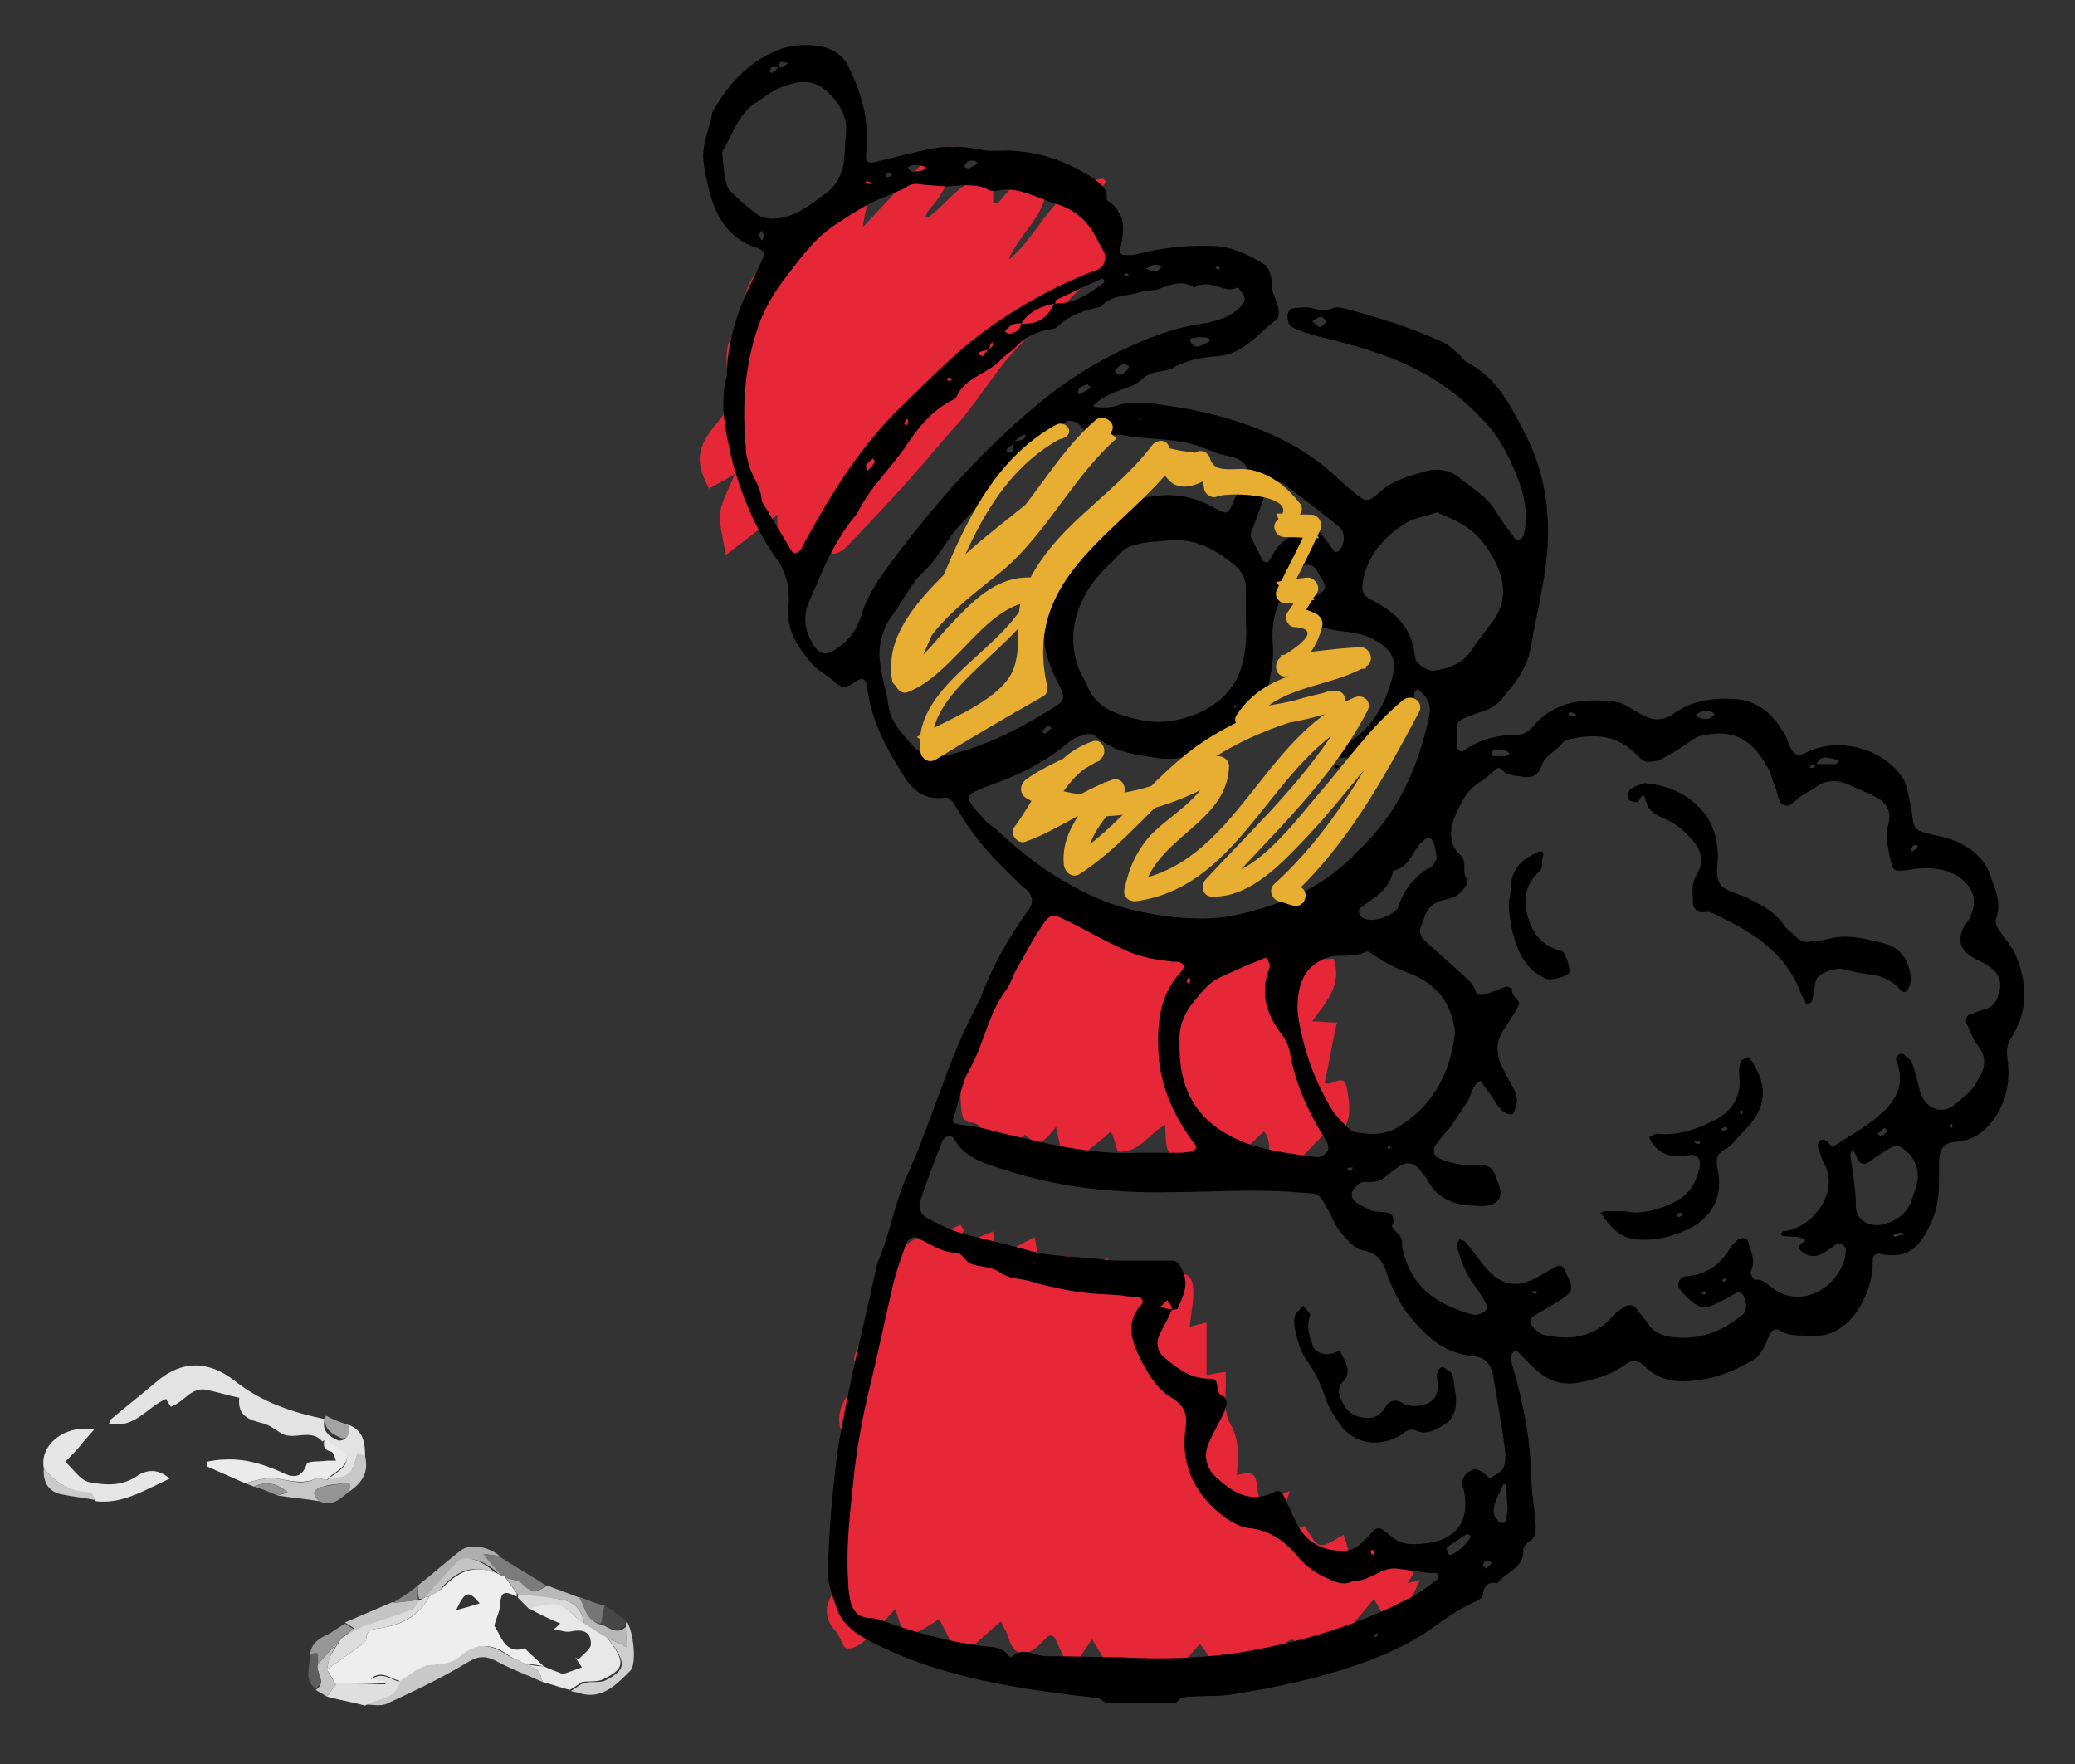 <?xml version="1.0" encoding="UTF-8"?>
<!-- Generator: Adobe Illustrator 28.0.0, SVG Export Plug-In . SVG Version: 6.00 Build 0)  -->
<svg xmlns="http://www.w3.org/2000/svg" xmlns:xlink="http://www.w3.org/1999/xlink" version="1.1" id="Layer_1" x="0px" y="0px" width="184.7px" height="157px" viewBox="0 0 184.7 157" style="enable-background:new 0 0 184.7 157;" xml:space="preserve">
<rect x="0" y="0" width="184.7" height="157" fill="#333333" stroke="none"/>
<style type="text/css">
	.st0{fill:#E62738;}
	.st1{fill:#E8AE31;}
	.st2{fill:#E3E3E3;}
	.st3{fill:#E8E8E8;}
	.st4{fill:#E6E6E6;}
	.st5{fill:#C8C8C8;}
	.st6{fill:#EBEBEB;}
	.st7{fill:#C7C7C7;}
	.st8{fill:#DFDFDF;}
	.st9{fill:#B8B8B8;}
	.st10{fill:#CECECE;}
	.st11{fill:#AEAEAE;}
	.st12{fill:#7C7C7C;}
	.st13{fill:#C4C4C4;}
	.st14{fill:#969696;}
	.st15{fill:#CBCBCB;}
	.st16{fill:#959595;}
	.st17{fill:#474747;}
	.st18{fill:#A4A4A4;}
	.st19{fill:#5E5E5E;}
	.st20{fill:#767676;}
	.st21{fill:#858585;}
	.st22{fill:#939393;}
	.st23{fill:#EEEEEE;}
	.st24{fill:#D9D9D9;}
	.st25{fill:#DCDCDC;}
</style>
<g>
	<path class="st0" d="M119.6,136.6c0.3,0.9,0.5,1.6,0.7,2.5c1-0.6,1.7-1.2,2.5-1.6c1-0.6,1.7-0.4,2.1,0.8c0.2,0.6,0.6,1.1,0.9,1.8   c0,0-0.2,0.3-0.5,0.8c0.4-0.1,0.7-0.2,1.1-0.3c-0.6,1.3-1.2,2.5-1.8,3.7c-0.1,0.1-0.9,0-1.2-0.3c-0.4-0.4-0.7-1-1.1-1.7   c-1.2,1.5-2.3,2.7-3.4,4c-0.4,0.4-0.7,0.9-1.2,1.3c-1,0.9-1.5,0.8-2-0.5c-0.5-1.5-0.7-1.5-1.8-0.3c-1.5,1.6-1.9,1.6-3.1,0.2   c-0.8,0.4-1.6,1.2-2.3,1.1c-0.6,0-1.1-1.1-1.7-1.8c-0.6,0.7-1.4,1.6-2.2,2.5c-0.4,0.4-1,0.8-1.4,0.7c-0.4-0.1-0.6-0.9-0.9-1.3   c-0.1-0.2-0.1-0.3-0.3-0.7c-0.5,0.5-0.9,0.8-1.4,1.2c-1,0.9-1.5,0.8-2-0.4c-0.3-0.7-0.8-1.4-1.4-2.4c-0.7,1-1.2,1.8-1.7,2.5   c-0.2-0.1-0.4-0.1-0.5-0.2c-0.3-0.7-0.6-1.3-0.9-2c-0.2-0.5-0.5-1-1.1-0.3c-0.2,0.2-0.4,0.4-0.6,0.6c-1.3,1.1-2.2,0.8-2.7-0.9   c-0.1-0.4-0.4-0.8-0.6-1.3c-1.3,1.1-2.4,2.1-3.7,3.3c-0.7-1.3-1.2-2.4-1.8-3.5c-2.9,1.9-3.1,1.8-3.9-0.9c-0.9,0.9-1.6,1.9-2.5,2.6   c-0.5,0.5-1.2,1-1.8,0.9c-0.4,0-0.6-1.1-1-1.5c-1.9-2.1,0.1-3.6,0.7-5.4c0.2-0.6,0.2-1.4,0-1.9c-0.6-1-0.3-1.8,0-2.7   c0.3-0.9,0.1-2,0.1-3c0-0.5-0.2-1.1,0-1.4c0.6-0.9,0.8-1.5,0.1-2.6c-1-1.5-0.7-3.1,0.5-4.5c0.6-0.7,1.1-1.5,0.3-2.5   c-0.2-0.2,0.1-1,0.3-1.4c0.8-1.2,2-2.3,1-4c-0.1-0.2,0.1-0.6,0.3-0.9c1-2.4,2.5-4.3,5.1-5.3c0,0.3,0.1,0.6,0.1,0.6   c0.9-0.4,1.7-0.8,2.6-1.2c0.1,0.2,0.2,0.3,0.3,0.5c-0.2,0.4-0.5,0.7-0.7,1.1c0.1,0.1,0.1,0.2,0.2,0.3c1-0.4,2-0.9,3.1-1.3   c0.1,0.9,0.2,1.6,0.3,2.3c1.2-0.6,2.2-1.2,3.4-1.8c0.2,1.1,0.3,1.9,0.4,2.7c0.7-0.3,1.2-0.7,1.7-0.9c0.3-0.1,0.7-0.1,1-0.1   c-0.1,0.4-0.1,0.7-0.2,1.1c-0.1,0.2-0.3,0.3-0.4,0.4c1.1,0.9,1.6,0.1,2.2-0.6c0.4-0.4,1.1-0.5,1.8-0.7c0.2,0.8,0.3,1.4,0.6,2.2   c0.7-0.2,1.5-0.5,2.1-0.6c0.2,0.7,0.4,1.4,0.7,2.3c0.9-0.8,1.6-1.4,2.2-2c1-0.9,1.9-0.6,2,0.7c0.1,1.1-0.2,2.3-0.3,3.5   c0.2-0.1,0.7-0.2,1.5-0.4c0,1.6,0,3.1,0,4.7c0.4-0.1,0.8-0.2,1.7-0.3c0.1,1.6-0.3,3.4,0.4,4.6c0.9,1.6,0.7,2.9,0.6,4.6   c2.6-0.9,1.3,1.7,2.3,2.3c0.7-0.3,1.4-0.5,2.4-0.9c-0.2,0.7-0.4,1.2-0.6,1.7c1.2,0,1.1,0.9,0.8,1.8c0.5-0.2,0.9-0.3,1.1-0.4   c0.5,0.7,0.9,1.6,1.4,1.7C118.1,137.6,118.8,137,119.6,136.6z"></path>
	<path class="st0" d="M69.2,45.8c-1.6,1.3-2.9,2.3-4.6,3.6c-0.2-1.4-0.6-2.6-0.5-3.7c0.1-1.1,0.8-2.2,1.3-3.5   c-0.7,0.4-1.4,0.8-2.3,1.3c-0.1-0.3-0.4-0.8-0.6-1.4c-0.9-2.7,1.3-4.1,2.4-5.9c0.4-0.7,0.9-1.2,1.4-1.8c-0.6-0.2-1.5-0.3-1.5-0.5   c-0.1-1.2-0.3-2.7,0.2-3.7c0.7-1.3,1.1-2.6,1.4-4.1c0.3-1.4,1.6-2.7,2.7-3.8c1.7-1.9,3.5-3.6,5.3-5.4c0.6-0.6,1.4-1.1,2.1-1.5   c0.3-0.2,0.8-0.2,1.1,0c0.2,0.1,0.2,0.7,0.1,1c-0.3,1.2-0.7,2.3-0.9,3.8c1.2-1.2,2.3-2.5,3.5-3.7c1-1,1.8-2.1,2.9-3   c0.4-0.3,1.1-0.3,1.7-0.5c0.1,2.5-0.9,4.2-2.3,5.8c-0.1,0.1-0.1,0.3-0.2,0.4c0,0,0,0.1,0.1,0.2c1.9-1.2,3-3.7,5.9-3.6   c0,0.8,0,1.5,0,2.2c0.1,0,0.2,0.1,0.4,0.1c0.6-0.7,1.2-1.4,1.8-2c0.5-0.4,1.2-0.6,1.8-0.7c0.2,0,0.7,0.6,0.7,0.9   c0.2,2.4-1.7,3.9-2.8,5.8c-0.2,0.3-0.4,0.6-0.5,1c2.9-2.3,4-6.8,8.4-7.2c0.1,0.1,0.2,0.2,0.3,0.3c-0.5,0.5-0.9,1.1-1.5,1.6   c1,0.4,1.8,0.7,2.7,1c0.2,3-1.2,5.1-3.5,6.9c-1.2,0.9-2,2.4-3.2,3.2c-3.6,2.3-5.3,6.2-8.1,9.2c-1.1,1.2-2.1,2.5-3.2,3.7   c-1.9,2.2-3.9,4.3-5.9,6.4c-0.8,0.9-1.7,1.7-2.9,0.4c-0.5,0.4-0.8,0.8-1.3,1c-0.4,0.2-1,0.4-1.3,0.3c-0.4-0.2-0.8-0.8-0.9-1.3   C69.1,48.1,69.2,47.2,69.2,45.8z"></path>
	<path class="st0" d="M95.9,80.9c-0.3,0.4-0.5,0.7-0.8,1.1c0.9,0.4,1.7,0.8,2.6,1.3c0.7-0.2,1.7-0.6,2.9-1c0,1,0,1.6,0,2.3   c1.1-0.6,1.8-2.2,3.5-1.4c0.1,0.7,0.1,1.5,0.2,2.5c1.1-1,1.8-2.5,3.6-1.7c0,0.3,0.1,0.8,0.2,1.3c1.8-0.9,2.7-3.3,5.2-2.9   c-0.2,0.5-0.4,1-0.6,1.5c0.2,0.2,0.5,0.5,0.7,0.6c1.2-0.6,2.3-1.1,3.5-1.7c0.4,1.2-0.3,2.9,1.8,2.5c0.8,2.3-0.6,3.8-1.9,5.6   c0.7,0,1.3,0.1,2.2,0.1c-0.4,1.8-0.7,3.6-1.1,5.4c0.1,0,0.4,0.1,0.6,0c1.3-0.6,1.3-0.1,1.5,1.1c0.2,1.4,0.2,2.5-0.9,3.6   c-0.3-0.3-0.7-0.5-0.8-0.6c-1.4,1.4-2.7,2.8-4.1,4.2c-1.9-1-0.7-3-1.7-4c-0.9,0.8-1.8,1.8-2.8,2.7c-0.4,0.3-1,0.5-1.5,0.8   c-0.2-0.5-0.4-1-0.6-1.6c-0.1-0.4,0-0.8,0-1.5c-0.8,0.7-1.3,1.2-1.9,1.7c-0.3,0.2-0.8,0.6-1,0.5c-0.4-0.2-0.7-0.7-0.8-1.1   c-0.2-0.6-0.1-1.3-0.2-2.1c-1.5,0.9-2.3,2.5-4.2,2.4c-0.2-0.6-0.3-1.1-0.6-1.8c-1.3,1.1-2.6,2.1-4.1,3.4c-0.3-1.5-0.5-2.5-0.8-3.8   c-1.4,1.7-1.5,1.7-2.8,0.7c-0.5,0.5-1,1-1.6,1.4c-0.5,0.3-1.1,0.5-1.6,0.4c-0.3-0.1-0.6-0.9-0.6-1.3c0-0.9,0-1.6-1.1-1.6   c-0.2,0-0.3-0.2-0.5-0.3c-0.4-0.5-0.4-3.9,0-4.4c0.7-1.1,1.6-2.2,0.6-3.7c-0.2-0.2,0-0.9,0.3-1.2c2-2.8,4-5.6,6.1-8.3   C93.6,81.1,94.6,80.4,95.9,80.9z"></path>
	<path d="M98.5,151.6c-0.3-0.2-0.6-0.5-1-0.5c-4.5-0.5-9-1.1-13.4-2.4c-2.1-0.6-4.2-1.4-6.2-2.4c-1.4-0.7-2.8-1.5-3.4-3.1   c-0.4-1.2-0.9-2.4-0.8-3.6c0.1-3.6,0.4-7.1,0.9-10.7c0.9-5.6,2.3-11,3.5-16.5c1.1-2.5,1.5-5.2,2.6-7.7c1.3-2.8,2.3-5.8,3.4-8.7   c0.8-2.2,1.7-4.3,2.8-6.4c0.1-0.3,0.3-0.5,0.4-0.8c1-2.8,2.5-5.4,4.3-7.9c0.4-0.6,0.3-1.1-0.1-1.6c-0.2-0.2-0.5-0.4-0.7-0.6   c-1.4-1.4-2.8-2.7-4-4.3c-0.7-0.9-1.3-1.9-1.9-2.9c-0.2-0.3-0.5-0.6-0.9-0.5c-1.5,0.2-2.6-0.5-3.4-1.7c-1.6-2.5-3-5-3.4-8   c-0.1-0.9-0.4-1.1-1.1-0.6c-0.6,0.4-1.1,0.7-1.8,0c-0.6-0.6-1.5-1-2-1.6c-1.3-1.5-2.4-3.1-2.1-5.3c0.1-1.5-0.2-2.8-1.1-4.1   c-1.9-2.7-3.2-5.8-4-9c-0.5-2.3-1.1-4.8-0.4-7.2c0-3.3,1.1-6.3,2.6-9.2c0.2-0.4,0.4-0.9,0.6-1.3c0.2-0.4,0.1-0.7-0.4-0.9   c-2.3-0.7-3.5-2.3-4.2-4.5c-0.3-1.1-0.6-2.3-0.7-3.4c-0.1-1.5,0.6-2.8,0.8-4.2c1.3-2.3,3-4.3,5.5-5.4c1.3-0.6,2.7-0.7,4-0.5   c1.2,0.2,2.2,0.8,2.7,2c1.2,2.4,1.8,4.9,1.5,7.6c-0.1,0.7,0.2,0.9,0.9,0.7c1.2-0.3,2.4-0.6,3.7-0.9c1.8-0.5,3.6-0.6,5.5-0.2   c0.8,0.2,1.7,0.1,2.6,0.1c2.7,0.1,5.1,0.9,7.4,2.4c0.7,0.5,1.5,1,1.3,2c1.8,1.1,1.6,2.7,1.2,4.4c-0.1,0.4,0.2,0.5,0.5,0.5   c0.4,0,0.8,0,1.1-0.1c2.3-0.6,4.6-0.8,6.9-0.7c1.6,0.1,3,0.8,4.3,1.6c0.2,0.1,0.4,0.4,0.5,0.7c0.1,0.3,0.2,0.6,0.2,0.8   c-0.2,1.2,1,2.2,0.5,3.4c-1.7,1.2-2.9,3.1-5.3,3.3c-1.3,0.1-2.7,0.3-3.9,1c-0.9,0.5-2,0.2-2.9,1.1c-0.6,0.6-1.7,0.8-2.6,1.2   c-1.3,0.6-1.9,1.2-1.6,1.2c0.7,0.1,1.4,0.1,2-0.1c1.3-0.4,2.5-0.3,3.8-0.1c3.8,0.5,7.4,1.4,10.9,3.1c1.8,0.9,3.4,2,4.8,3.3   c0.5,0.5,1,0.9,1.5,1.3c1.2,1.1,1.4,1,2.4,0.1c1.1-1,2.5-1.4,3.9-1.8c1.2-0.4,2.4-0.2,3.3,0.6c1.1,0.9,2.4,1.6,3.2,3   c0.5,0.8,1.1,1.6,1.7,2.4c0.1,0.1,0.2,0.1,0.3,0.1c0.1-0.1,0.3-0.2,0.4-0.4c0.4-1.5,0.2-2.9-0.2-4.3c-0.7-2-1.6-4-3-5.6   c-2.6-2.9-5.6-4.9-9.3-6.2c-1.9-0.7-3.9-1.2-5.9-1.7c-0.7-0.2-1.5-0.4-2.2-0.8c-0.3-0.1-0.4-0.6-0.4-1c0-0.4,0.3-0.7,0.7-0.7   c0.5,0,1-0.1,1.4,0c0.7,0.2,1.3,0.3,2,0c0.2-0.1,0.6,0,0.8,0c3,0.8,6,1.7,8.8,3c0.5,0.2,1,0.6,1.4,1c0.3,0.2,0.5,0.6,0.8,0.8   c2.6,1.3,3.8,3.6,5.1,6.1c2.4,4.5,2.6,9.1,1.7,13.9c-0.3,1.7-0.7,3.4-1,5.2c-0.3,2.1-1.5,3.5-2.8,5c-0.7,0.8-1.7,0.9-2.6,1.3   c-1.3,0.5-1.3,0.5-1.2,2.2c0,0.2,0,0.4,0,0.6c0.1,0.4,0.4,0.4,0.6,0.3c1.4-1,3-1.4,4.7-1.4c0.6,0,1.1-0.3,1.5-0.8   c2-2.3,4.7-2.5,7.5-2.1c0.6,0.1,1.2,0.6,1.8,0.9c1.1,0.7,2,0.9,3.2,0.1c1.5-1.1,3.4-1.4,5.3-1.3c2,0.1,3.4,1.2,4.4,2.9   c0.2,0.2,0.3,0.5,0.4,0.8c0.2,0.5,0.4,1.2,1,1.3c0.4,0,0.9-0.4,1.3-0.5c2.9-1,6.4,0.1,8,2.6c0.2,0.3,0.3,0.7,0.4,1.1   c0.2,0.9,0.4,1.9,0.5,2.8c0.1,0.4,0.3,0.7,0.7,0.8c1.2,0.4,2.5,0.5,3.6,1.1c1.1,0.6,1.9,1.3,2.4,2.4c0.5,1.4,1.2,2.7,0.7,4.2   c-0.2,0.5,0.1,0.9,0.4,1.3c0.5,0.7,1.1,1.4,1.4,2.2c1,2.5,1,4.9-0.5,7.2c-0.4,0.6-0.4,1.2-0.3,1.9c0.3,2.3-0.3,4.5-1.9,6.1   c-0.7,0.7-1.5,1.1-2.6,1.2c-1.3,0.1-1.6,0.7-1.6,2c0,1.8,0.1,3.5-0.7,5.2c-0.2,0.4-0.4,0.9-0.7,1.3c-0.7,1.1-1.6,1.7-2.9,1.6   c-0.3,0-0.6,0-0.9-0.1c-0.5-0.1-0.7,0.2-0.7,0.6c0,1.5-0.4,2.9-1.2,4.2c-1,1.6-2.4,2.6-4.3,2.5c-1-0.1-1.9,0.1-2.8-0.5   c-0.4-0.2-0.7,0-0.9,0.4c-0.2,0.4-0.3,0.9-0.6,1.3c-0.2,0.3-0.4,0.7-0.8,0.9c-1.5,0.9-3.1,1.6-4.8,1.8c-1.8,0.3-3.5,0.2-4.9-1.2   c-0.6-0.6-1.2-0.6-1.8-0.1c-1.1,0.8-2.4,1.2-3.8,1.5c-1.3,0.3-2.5,0.1-3.6-0.7c-0.8-0.6-1.4-1.3-2.1-2c-0.1-0.1-0.2-0.1-0.3-0.1   c-0.1,0.2-0.3,0.3-0.3,0.5c0,0.4,0.1,0.8,0.2,1.1c0.9,3.1,1.5,6.2,1.6,9.5c0,1.5,0.3,2.9,0.4,4.4c0,0.6,0,1.2-0.6,1.5   c-0.2,0.1-0.5,0.5-0.5,0.7c0.1,1.7-1.6,2-2.3,3c-0.8-0.1-1.2,0.1-1.3,1c0,0.3-0.5,0.6-0.8,0.7c-1.3,0.6-2.5,1.4-3.7,2.3   c-2,1.4-4.2,2.4-6.5,3.2c-3.7,1.3-7.5,2.1-11.3,2.7c-1.1,0.2-2.3,0.1-3.5,0.2c-0.6,0-1.2,0-1.5,0.6   C102.8,151.6,100.7,151.6,98.5,151.6z M88,31.1c0.1-0.1,0.3-0.2,0.4-0.4c0-0.1-0.1-0.2-0.1-0.3c0,0.1-0.1,0.2-0.1,0.2   C88.1,30.8,88.1,31,88,31.1c-0.2,0.1-0.5,0.1-0.7,0.2c-0.1,0-0.1,0.1-0.2,0.2c0.1,0.1,0.3,0.2,0.4,0.2C87.6,31.5,87.8,31.3,88,31.1   z M69.3,6c0.2,0,0.4,0,0.5-0.1c0.1-0.1,0.3-0.2,0.4-0.3c-0.2,0-0.5-0.1-0.7-0.1C69.4,5.6,69.3,5.8,69.3,6C69,6,68.8,5.9,68.7,6   c-0.1,0-0.1,0.2-0.2,0.4c0,0,0.2,0.1,0.2,0.1C68.9,6.4,69.1,6.2,69.3,6z M90.3,39.3c0.3-0.1,0.6-0.1,0.8-0.2   c0.1-0.1,0.2-0.3,0.2-0.4c-0.1,0-0.3,0-0.4,0.1C90.7,38.9,90.5,39.1,90.3,39.3c-0.1,0.3-0.4,0.4-0.6,0.6c-0.1,0.1-0.1,0.1-0.1,0.2   c0,0.1,0.1,0.2,0.1,0.2c0.2-0.1,0.4-0.1,0.5-0.2C90.2,39.8,90.2,39.5,90.3,39.3z M161.7,68c0.6,0,1.1,0,1.7,0   c0.1,0,0.2-0.2,0.3-0.3c-0.1-0.1-0.2-0.2-0.2-0.1C162.8,67.5,162.1,67.1,161.7,68c-0.1,0.1-0.3,0.1-0.4,0.1c-0.1,0-0.2,0.2-0.3,0.2   c0.2,0,0.3,0.1,0.5,0C161.5,68.3,161.6,68.1,161.7,68z M90.9,28.8c1.4,0.1,2.4-0.5,2.9-1.8c1.7,0.1,3.1-0.8,4.4-1.8   c0.1,0,0.1-0.2,0.1-0.2c0-0.1-0.2-0.2-0.2-0.2c-1.4,0.6-2.8,1.3-4.1,1.9c-0.1,0,0,0.2-0.1,0.3C92.6,27.3,91.6,27.7,90.9,28.8   c-0.5-0.1-0.9,0.1-1.3,0.5c-0.1,0.1-0.1,0.2-0.2,0.2c0.2,0.1,0.3,0.2,0.5,0.2C90.4,29.6,90.8,29.4,90.9,28.8z M120.2,67.4   c-0.4,0-0.8,0.1-1.2,0c-0.3,0-0.5-0.2-0.8-0.3c0.2-0.1,0.3-0.2,0.5-0.3c3-1.3,4.6-3.7,5.3-6.8c0.3-1.3-0.2-2.2-1.4-2.9   c-0.9-0.6-2-0.8-3-0.9c-0.9-0.1-1.7-0.3-2.6-0.5c-0.4-0.1-0.4-0.4-0.6-0.8c-0.3-1.2-0.4-1.1,0.1-1.5c0.3-0.2,0.7-0.4,1-0.6   c0.5-0.3,0.6-0.5,0.2-1.2c-0.2-0.3-0.4-0.7-0.6-1c-0.4-0.5-1.2-0.4-1.5,0.1c-0.2,0.3-0.4,0.7-0.6,1c-1.3,1.7-1.9,3.5-1.7,5.7   c0.1,1-0.1,2.1-0.3,3.2c-0.2,0.9-0.7,1.8-0.9,2.7c-0.2,1-1.4,0.9-1.7,1.8c-0.3,0.6-1.1,1.2-1.8,1.4c-1.7,0.5-3.4,1.2-5.3,1   c-2.1-0.3-4-0.5-5.7-1.9c-0.4-0.4-0.9-0.3-1.4-0.1c-0.4,0.1-0.7,0.3-1,0.5c-2.1,1.8-4.5,3-7.1,3.9c-2.5,0.9-2.2,1.1-0.7,2.8   c0.5,0.6,1.2,1,1.7,1.5c2.7,2.5,5.7,4.6,9.2,6c2.7,1.1,8,2,11.4,1.3c4.3-0.9,8.2-2.5,11.2-5.8c0.3-0.3,0.6-0.5,0.8-0.8   c3-3.1,4.6-6.9,5.5-11.1c0.2-0.9,0-1.5-0.6-2.1c-0.1-0.1-0.3-0.3-0.4-0.4c-0.1,0.1-0.3,0.3-0.3,0.4c-0.1,1.3-0.7,2.4-1.3,3.5   c-0.8,1.6-2.1,2.5-3.8,2.9C120.2,68.3,120.2,67.8,120.2,67.4c0.1-0.1,0.3,0,0.5-0.1c0.1,0,0.2-0.2,0.2-0.3c-0.2,0-0.4-0.1-0.5,0   C120.3,67.1,120.3,67.3,120.2,67.4z M104.3,116.6c0-0.1,0-0.2,0-0.3c-0.1-0.2-0.3-0.4-0.4-0.6c-0.2,0.2-0.4,0.4-0.6,0.6   c0.3,0.1,0.5,0.2,0.8,0.2C104.2,116.5,104.3,116.5,104.3,116.6c-0.3,0.7-0.7,1.4-1.1,2.2c-0.3,0.7-0.2,1.4,0.3,1.9   c1.2,1,2.4,2,4.1,2c0.8,0,0.7,0.4,0.8,0.9c0,0.2,0.1,0.4,0.2,0.5c0.8,0.3,0.6,1,0.4,1.5c-0.4,0.9-0.9,1.7-1.3,2.6   c-0.7,1.3-0.3,2.6,0.7,3.4c1.4,1.3,3,2.2,5,1.2c0.4-0.2,0.7-0.1,0.9,0.4c0.3,0.7,0.7,1.4,1,2.1c0.7,1.7,2.1,2.6,3.8,2.7   c0.8,0.1,1.6-0.1,2.1-0.7c0.3-0.3,0.6-0.5,0.8-0.8c0.7-0.7,0.7-0.7,1.8,0.2c0.8,0.7,1.6,0.8,2.7,0.7c3-0.2,4.4-1.9,3.8-4.8   c0-0.1-0.1-0.2-0.1-0.3c-0.1-0.6,0.1-1.1,0.7-1.4c0.4-0.3,0.8-0.1,1.4,0.4c0.1,0.1,0.3,0.3,0.4,0.2c0.4-0.2,0.9-0.5,1.1-0.8   c0.2-0.4,0.2-1,0.2-1.4c-0.3-2.3-0.7-4.6-1.1-6.9c-0.2-1-0.7-1.6-1.7-1.7c-2.5-0.2-4.1-1.6-5.6-3.4c-1-1.2-1.7-2.6-2.2-4.1   c-0.3-1-0.9-1.7-2-1.9c-1-0.2-1.6-1.1-2.2-1.8c-0.3-0.4-0.5-0.8-0.7-1.3c-1.3-2.3-0.8-1.9-3.3-2.1c-3.7-0.3-7.4,0-11.1,0   c-4.9,0.1-9.7-0.4-14.4-1.9c-1.8-0.6-3.8-1-4.8-2.9c-0.2-0.3-0.8-0.2-1,0.2c-0.7,1.8-1.4,3.6-2,5.4c-0.2,0.6,0.1,1.2,0.6,1.5   c1,0.5,1.9,1,2.9,1.3c2.1,0.6,4.2,1,6.2,1.6c2.2,0.6,4.4,0.5,6.6,0.8c0.8,0.1,1.6,0.1,2.3,0.1c1.3,0,2.5,0,3.8,0   c0.6,0,0.7,0.4,0.9,0.8c0.7,1.3,0.1,2.4-0.4,3.5C105,116.5,104.6,116.5,104.3,116.6z M170,77.4c-1.5,0.2-1.5,0.2-1.8-1.2   c-0.2-1-0.4-1.9-0.1-2.9c0.3-1.1-0.2-1.9-1.2-2.4c-0.8-0.4-1.6-0.7-2.4-1.1c-1-0.4-1.9-0.4-2.8,0.2c-0.4,0.3-0.8,0.5-1.3,0.8   c-0.5,0.3-1,1-1.4,0.9c-0.8-0.1-0.7-1.1-1-1.7c-0.2-0.4-0.3-0.9-0.5-1.4c-1.1-2-2.3-3.5-4.9-3.3c-0.7,0.1-1.3,0.1-1.9,0.5   c-0.8,0.6-1.6,1.1-2.5,1.6c-0.5,0.3-1.1,0.4-1.6,0.4c-0.3,0-0.7-0.4-0.9-0.6c-1.6-1.7-3.5-1.9-5.6-1.5c-0.4,0.1-0.9,0.2-1,0.4   c-0.6,0.8-1.6,1.1-1.9,2.1c-0.3,0.9-1,1.1-1.9,0.9c-0.6-0.1-1.2-0.1-1.6-0.6c-0.3-0.3-0.5-0.1-0.7,0.1c-0.4,0.3-0.7,0.7-1.1,0.9   c-1.3,0.7-1.9,2-2.4,3.2c-0.5,1.1-0.5,2.5,0.4,3.3c0.8,0.7,0.2,1.5,0.6,2.1c0.3,0.7-0.3,1.1-0.7,1.5c-0.3,0.3-0.9,0.4-1.3,0.5   c-0.9,0.2-1.4,0.7-1.7,1.5c-0.1,0.3-0.2,0.6-0.3,0.8c-0.2,0.5-0.1,0.9,0.3,1.3c1.3,1.2,2.6,2.3,3.9,3.5c0.3,0.3,0.5,0.6,0.6,0.9   c0.2,0.5,0.4,0.5,0.9,0.4c0.6-0.2,1.3-0.5,1.9-0.7c0.1,0,0.5,0.2,0.5,0.2c-0.1,0.6,0.4,0.8,0.6,1.2c0.1,0.2-0.2,0.5-0.3,0.8   c-0.4,0.6-0.7,1.2-1.1,1.7c-0.6,0.9-0.6,1.8-0.3,2.8c0.2,0.5,0.5,1,0.8,1.6c0.3,0.5,0.6,1,0.7,1.6c0.1,0.4-0.1,0.9-0.3,1.4   c-0.1,0.2-0.9,0-1.2-0.5c-0.2-0.2-0.4-0.5-0.5-0.7c-0.4-0.6-0.8-1.1-1.2-1.7c-0.8,0.4-0.8,1.2-1.2,1.9c-0.5,0.7-1,1.5-1.5,2.2   c-0.4,0.5-0.9,1-1.3,1.6c-0.3,0.4-0.2,1,0.3,1.2c1.2,0.5,2.4,0.7,3.7,0.6c0.6,0,1.1,0.2,1.3,0.9c0.1,0.3,0.2,0.5,0.3,0.8   c0.4,1,0.1,1.7-1,1.9c-0.5,0.1-0.9,0-1.4,0c-1.7-0.1-3.2-0.7-4-2.4c-0.2-0.3-0.5-0.6-0.7-0.9c-0.5-0.5-1-0.6-1.6-0.3   c-0.6,0.4-1.1,0.8-1.6,1.2c-0.4,0.3-0.9,0.3-1.4,0.3c-0.6-0.1-1,0.3-1.3,0.8c-0.2,0.4,0,0.9,0.6,1.2c0.4,0.2,0.9,0.5,1.3,0.6   c0.5,0.1,1,0,1.4,0.2c0.2,0,0.3,0.4,0.4,0.6c0,0.2-0.2,0.4-0.2,0.5c0.2,0.6,1,0.8,0.9,1.6c0,0.6,0.3,1.3,0.5,1.9   c1.1,2.6,3.3,3.7,5.8,4.4c0.3,0.1,0.8-0.1,1.1-0.3c0.3-0.3,0.1-0.7-0.1-1c-0.3-0.5-0.6-1-1-1.5c-0.7-1-1.1-2.1-1.4-3.2   c-0.1-0.2,0.1-0.5,0.2-0.7c0.2,0.1,0.4,0.1,0.5,0.2c0.7,0.8,1.3,1.7,2,2.5c1.3,1.4,2.6,1.6,4.2,0.8c0.6-0.3,1.2-0.7,1.8-1   c0.5-0.3,0.7-0.2,1,0.5c0.7,1.4,0.7,1.6-0.5,2.4c-0.8,0.5-1.7,1-2.5,1.5c-0.1,0.1-0.2,0.6-0.1,0.7c0.3,0.4,0.7,0.8,1.1,0.9   c2.3,0.5,4.4,0.3,6.1-1.6c0.3-0.4,0.7-0.6,1.1-0.9c0.4-0.2,0.7-0.2,1,0.1c0.4,0.5,0.7,0.9,1.1,1.4c0.5,0.8,1.3,1.1,2.2,1.2   c2.4,0.3,4.4-0.5,6.2-2c0.4-0.3,0.4-0.9,0.2-1.4c-0.1-0.5-0.5-0.7-0.8-0.5c-0.4,0.2-0.8,0.5-1.3,0.7c-1.4,0.8-2,0.7-3.1-0.4   c-0.2-0.2-0.4-0.4-0.6-0.7c-0.3-0.4,0-1,0.5-1.1c1.8-0.1,3.1-1,4-2.5c0.1-0.2,0.4-0.5,0.6-0.7c0.3-0.3,0.9-0.3,1,0.1   c0.2,0.8,0.7,1.6,0.3,2.5c0,0.1-0.1,0.2-0.1,0.3c0.1,0.2,0.3,0.6,0.4,0.6c0.8-0.1,1.2,0.5,1.8,0.9c3,1.9,6.3-1,6.3-3.6   c0-0.3-0.6-0.7-0.8-0.5c-0.4,0.3-0.8,0.6-1.2,0.8c-0.6,0.4-1.3,0.4-1.9-0.1c-0.2-0.2-0.4-0.4-0.1-0.7c0.1-0.1,0.7-0.3,0.1-0.5   c-0.5-0.2-1.1-0.1-1.7-0.2c-0.1,0-0.1-0.1-0.2-0.2c0.1-0.1,0.1-0.1,0.2-0.2c0.4-0.1,0.8-0.1,1.1-0.3c2-0.7,3.8-3.5,2.6-5.7   c-0.3-0.5-0.4-1.1-0.6-1.6c0-0.1,0.1-0.4,0.2-0.5c0.1-0.1,0.4-0.1,0.5,0c0.3,0.1,0.4,0.7,0.9,0.4c1.2-0.8,2.5-1.5,3.6-2.4   c1.6-1.3,2.7-2.8,1.8-5.1c0-0.1-0.1-0.2,0-0.3c0.1-0.1,0.2-0.3,0.3-0.3c0.1,0,0.2,0,0.3,0c0.3,0.3,0.7,0.5,0.8,0.8   c0.3,0.8,0.5,1.7,0.7,2.5c0.4,1.5,1.9,2.2,3.1,1.2c0.6-0.5,1.3-1,1.7-1.6c0.7-1.1,1.5-2.3,0.3-3.7c-0.4-0.5-0.6-1.2-0.9-1.8   c-0.2-0.3-0.1-0.8,0.2-0.9c0.4-0.1,0.7-0.3,1.1-0.4c1.1-0.2,1.4-0.9,1.6-1.8c0.2-1-0.3-1.7-1.1-2.2c-0.4-0.3-0.9-0.4-1.3-0.7   c-1.1-0.6-1.4-1.5-0.8-2.7c0.2-0.3,0.5-0.6,0.6-1c0.6-1.2,0.3-2.3-0.7-3.2C173.5,77.3,171.8,77.1,170,77.4z M99.8,147.5   c3.7,0.2,7.4,0.1,11-0.5c5.2-0.9,10.2-2.4,14.9-4.9c0.8-0.4,1.5-1,2.2-1.5c0.1-0.1,0.1-0.3,0.1-0.5c0,0-0.1-0.1-0.2-0.1   c-0.2,0-0.4,0-0.6,0c-1-0.1-1.9-0.3-2.9-0.4c-1.1-0.1-2,0.7-3,1c-0.4,0.1-0.8,0.1-1.1,0.2c-0.7,0.3-1.3,0-2-0.3   c-1.1-0.5-2-1.1-2.8-2.1c-1.1-1.3-2.4-2.2-4.2-2.4c-0.8-0.1-1.5-0.5-2.1-0.9c-2.6-1.9-4-4.5-3.6-7.8c0.2-1.2,0.1-2.1-1.2-2.9   c-1.4-0.8-2.3-2.4-3-3.9c-0.7-1.5-1-3,0.3-4.4c0.3-0.3,0-0.7-0.5-0.7c-0.4,0-0.8,0-1.2-0.1c-1-0.1-1.9-0.1-2.9-0.2   c-0.9-0.1-1.7-0.2-2.6-0.4c-0.9-0.2-1.9-0.4-2.8-0.7c-0.8-0.2-1.8-0.2-2.5-0.7c-0.8-0.6-1.8-0.5-2.6-0.8c-0.5-0.1-0.9-1-1.3-1   c-1.4,0-2.4-0.8-3.5-1.3c-0.3-0.2-0.8,0-1,0.4c-0.4,1.1-0.8,2.2-1.1,3.3c-0.7,2.9-1.3,5.9-2,8.8c-0.8,3.2-1.4,6.4-1.7,9.7   c-0.3,2.8-0.6,5.6-0.4,8.4c0,0.6,0.1,1.2,0.2,1.7c0.2,0.8,0.6,1.4,1.6,1.5c0.5,0,1,0.1,1.4,0.3c2.8,1,5.7,1.8,8.7,2.2   c0.8,0.1,1.8,0,2.4,0.9c0,0,0.2,0.1,0.2,0.1c1.1-1.1,2.2,0,3.3-0.1C95.5,147.4,97.7,147.5,99.8,147.5z M84.2,16.6   c-0.8-0.1-1.6-0.1-2.3-0.2c-0.5-0.1-0.9,0-1.3,0.3c-0.3,0.2-0.7,0.3-1.1,0.5c-0.9,0.4-1.8,0.7-2.6,1.2c-0.9,0.5-1.8,1.1-2.7,1.7   c-1.9,1.3-3.1,3.1-4.5,4.9c-1.3,1.7-2.2,3.6-2.7,5.7c-0.8,3-0.9,6.2-0.6,9.3c0,0.4,0.1,0.8,0.2,1.1c0.2,1.2,1.2,2.2,1.2,3.5   c0.9,1.5,1.8,3,2.7,4.5c0.1,0.2,0.6,0.1,0.7-0.1c0.2-0.2,0.3-0.5,0.4-0.7c2.4-4.4,5-8.6,8.6-12.1c2.2-2.1,4.3-4.3,6.6-6.1   c3.1-2.4,6.4-4.3,10.1-5.8c0.3-0.1,0.5-0.2,0.8-0.3c0.6-0.3,0.8-0.9,0.6-1.5c-0.2-0.4-0.5-0.9-0.7-1.3c-0.8-1.6-2-2.6-3.7-3.1   c-1.7-0.5-3.3-1.6-5.3-1.1c-0.2,0-0.4,0-0.6-0.1C87,16.3,85.6,16.5,84.2,16.6z M92.9,56.4c0.1-6.5,4.2-10.9,8.6-12   c2.3-0.6,4.4-0.4,6.4,0.7c1.3,0.7,1.4,0.8,1.9-0.5c0.4-1,1.5-1.9,1.2-2.9c-0.4-1.2-2-1-3-1.5c-0.3-0.1-0.5-0.2-0.8-0.3   c-2.4-1-5-0.7-7.4-1.2c-0.7-0.1-1.5,0.2-2.3,0.3c-0.4,0.1-0.7-0.1-0.9-0.5c-0.1-0.3-0.3-0.5-0.5-0.7c-0.3-0.3-1-0.5-1.3-0.2   c-0.2,0.2-0.5,0.4-0.7,0.5c-1.4,0.8-2.1,2.3-3.3,3.2c-2,1.7-3.7,3.7-5.5,5.6c-1.1,1.2-1.8,2.8-3,3.9c-1.3,1.2-1.9,2.7-2.9,4   c-0.8,1.1-1.2,2.5-1.1,3.8c0.1,1.4,0.6,2.8,0.8,4.3c0.2,1.3,1.1,2.3,1.9,3.2c0.9,1.1,2,1.4,3.4,1.1c3.4-0.8,6.5-2.4,9.5-4.3   c0.8-0.5,0.9-0.8,0.5-1.7C93.5,59.6,92.9,57.9,92.9,56.4z M101.2,102.6c1.4,0,2.6,0,3.8,0c0.4,0,0.8-0.1,1.2-0.1   c0.3,0,0.4-0.4,0.2-0.6c-1.9-2.5-3.2-5.3-3.3-8.5c-0.1-2.6,0.2-5,2.1-7c0.3-0.4,0.2-0.7-0.4-0.8c-1.7-0.1-3.4-0.4-5-1.2   c-1.3-0.6-2.6-1.3-3.9-2c-2.5-1.2-2.2-1.5-3.8,1c-0.6,1-1.1,2-1.7,3c-0.3,0.6-0.5,1.3-0.9,1.8c-1.5,2-1.9,4.6-3.1,6.8   c-0.8,1.3-1,2.9-1.5,4.4c-0.2,0.5,0,0.6,0.6,0.7c1.1,0.1,2.1,0.3,3.1,0.6C92.8,101.7,97,102.8,101.2,102.6z M106.3,25.6   c-1-0.7-2-0.3-3.1,0.1c-0.5,0.2-1.2,0.1-1.7,0.3c-1.2,0.4-2.6,0.2-3.5,1.3c-1.4,0.3-2.8,0.7-3.9,1.8c-0.2,0.2-0.7,0.2-1.1,0.3   c-1.1,0.3-2,0.8-2.7,1.6c-0.3,0.3-0.8,0.6-1.1,0.9c-1.2,1.4-3.3,1.6-4.1,3.5c-0.1,0.1-0.3,0.2-0.5,0.3c-1.7,0.9-2.9,2.4-3.9,3.9   c-1.4,2.1-3.3,3.8-4.4,6.1c-2,2.3-3.1,5.1-4.3,7.9c-0.6,1.4-0.3,2.6,0.4,3.8c0.6,0.9,1.2,1,2.1,0.3c1.1-0.7,1.8-1.7,2.2-3   c0.3-1.1,0.9-2.1,1.5-3.1c4.2-5.9,8.9-11.3,14.5-15.9c2.2-1.8,4.6-3.3,7.1-4.5c2.3-1.1,4.6-2,7.2-2.4c1.3-0.2,2.7-0.6,3.6-1.7   c0.3-0.4,0.2-0.7,0-1c-0.2-0.2-0.4-0.6-0.5-0.5C109,26.2,107.7,24.7,106.3,25.6z M110.9,55.2c0-1,0-1.9,0-2.9c0-0.8-0.4-1.5-1-2   c-1.7-1.4-3.5-2.4-5.8-2.2c-1.1,0.1-2.3,0.1-3.4,0.5c-0.7,0.2-1.2,0.9-1.8,1.5c-3.4,3-4.4,7.3-2.2,10.7c0.7,2.2,2.7,2.8,4.5,3.2   c1.8,0.5,3.7,0.2,5.4-0.5c1.6-0.7,2.8-1.7,3.6-3.3C110.9,58.5,111,56.9,110.9,55.2z M115.5,90c0.3,2.5,1.2,5.6,2.9,8.5   c0.4,0.7,0.9,1.2,1.5,1.8c0.3,0.3,0.6,0.5,1,0.5c1.2,0.2,2.3,0.2,3.4-0.4c3.2-1.9,4.7-4.7,5.2-8.3c0-0.3,0-0.6-0.1-0.9   c-0.4-2.3-1.9-3.8-4-4.6c-1.1-0.4-2.1-0.9-3.1-1.6c-0.2-0.1-0.5-0.4-0.7-0.3c-1,0.5-2,0.3-3,0.4C116.5,85.6,115.4,87.1,115.5,90z    M105,92.9c-0.1,4.6,2,7.4,6.1,8.9c2,0.7,4.1,0.9,6.2,1.2c0.3,0,0.7-0.3,0.9-0.6c0.1-0.1,0-0.6-0.1-0.8c-1.6-2.5-2.8-5.1-3.3-8   c-0.1-0.6-0.5-1.3-0.9-1.8c-1.3-1.8-1.7-3.6-0.9-5.7c0.1-0.2-0.1-0.5-0.2-0.8c0-0.1-0.4,0-0.5,0.1c-0.8,0.3-1.6,0.6-2.4,1   c-2.1,0.9-2.2,1-3.6,2.7C105.3,90.3,104.9,91.5,105,92.9z M127.9,45.6c-1.1,0.4-2.2,0.5-3,1.1c-1.8,1.2-3.2,2.8-3.6,5.1   c-0.1,0.8,0,1.2,0.8,1.6c2,1,3.5,2.4,3.8,4.7c0,0.2,0.1,0.4,0.1,0.6c0.2,0.5,1.1,1,1.6,1c1.3-0.2,2.5-0.6,3.3-1.7   c0.6-0.9,1.2-1.7,1.9-2.6c1.3-1.7,1.2-3.4,0.4-5.2c-0.7-1.4-1.6-2.7-3-3.5C129.6,46.3,128.8,46,127.9,45.6z M75.3,11.8   c0.2-1.2-0.6-2.9-2.1-4C72,7,70.8,7.3,69.7,7.7c-0.9,0.3-1.7,1-2.5,1.5c-1.5,1-2,2.8-2.9,4.3c0,0.1,0,0.2,0,0.3   c0.1,0.8,0.1,1.5,0.3,2.3c0.1,0.4,0.2,0.8,0.5,1c0.7,0.7,1.4,1.3,2.2,1.9c0.6,0.5,1.4,0.5,2.2,0.4c1.6-0.3,2.8-1.3,4-2.2   c0.9-0.6,1.4-1.6,1.6-2.7C75.2,13.7,75.2,13,75.3,11.8z M170.7,105c0.1-1.3-0.5-2.3-1.5-2.9c-0.6-0.4-1.2,0.3-1.8,0.6   c-0.4,0.2-0.8,0.6-1.2,0.8c-0.4,0.2-0.7,0-0.9-0.4c0-0.1,0-0.2-0.1-0.3c-0.1-0.2-0.2-0.3-0.3-0.5c-0.1,0.2-0.2,0.4-0.2,0.5   c0.2,1.5,0.5,3,0.5,4.6c0,1.2,1.2,1.8,2.3,1.6c1.3-0.3,2.3-1,2.7-2.3C170.4,106.1,170.6,105.5,170.7,105z M116.8,47   c0.3,0.2,0.6,0.3,0.8,0.5c0.4,0.5,0.8,1.1,1.2,1.6c0,0.1,0.4,0,0.5-0.2c0.5-0.8,0.4-1.6-0.2-2.1c-1.6-1.3-3.2-2.5-4.8-3.7   c-0.5-0.4-1.3-0.2-1.5,0.4c-0.5,1.3-0.9,2.5-1.4,3.8c-0.1,0.2-0.1,0.6,0.1,0.8c0.3,0.6,0.6,1.2,0.9,1.8c0.1,0.1,0.4,0.2,0.5,0.1   c0.2-0.3,0.4-0.6,0.6-1C114.3,47.8,115.6,47.4,116.8,47z M127.9,76.4c-0.1-0.5-0.1-0.8-0.2-1.1c-0.1-0.3-0.2-0.6-0.4-0.7   c-0.2-0.1-0.5,0.1-0.7,0.3c-0.9,0.8-1.1,2.3-2.6,2.6c-0.3,1.7-1.7,2.4-2.9,3.3c-0.3,0.2-0.1,0.7,0.2,0.9c0.1,0,0.2,0.1,0.3,0.1   c0.8,0.3,2.7-0.4,2.9-1.2c0.5-1.4,1.3-2.5,2.6-3.3C127.6,77.2,127.7,76.7,127.9,76.4z M134.2,134c-0.1-0.7-0.1-1.2-0.1-1.7   c0-0.1-0.1-0.2-0.1-0.2c0,0-0.2,0-0.2,0c-0.3,0.9-1,1.7-0.8,2.7c0.1,0.3,0.3,0.5,0.5,0.7c0.1,0.1,0.5,0,0.5,0   C134.1,135,134.2,134.4,134.2,134z M129.1,138.4c0.6-0.2,1.3-0.8,1.8-1.6c0,0,0-0.2-0.1-0.2c-0.1,0-0.2-0.1-0.2-0.1   c-0.6,0.4-1.2,0.8-1.8,1.2c-0.1,0,0,0.3,0.1,0.5C128.9,138.3,129,138.4,129.1,138.4z M133.5,67.3c0.1,0,0.3,0,0.5,0   c0.1,0,0.2-0.1,0.4-0.2c-0.1-0.1-0.3-0.3-0.4-0.3c-0.3-0.1-0.7-0.1-1-0.1c-0.1,0-0.1,0.1-0.2,0.2c-0.1,0.2-0.1,0.4,0.2,0.4   C133.1,67.3,133.3,67.3,133.5,67.3z M106.8,30c-0.2,0-0.5,0.1-0.7,0.1c-0.1,0-0.2,0.1-0.2,0.1c0.1,0.2,0.1,0.4,0.3,0.5   c0.5,0.4,0.8-0.1,1.3-0.2c0.1,0,0.1-0.1,0.2-0.2c0,0-0.1-0.1-0.1-0.2C107.2,30,107,30,106.8,30z M87,14.6c0-0.1,0-0.2-0.1-0.2   c-0.1-0.1-0.2-0.1-0.3-0.1c-0.2,0-0.4,0-0.5,0.1c-0.1,0.1-0.2,0.3-0.3,0.4c0.1,0.1,0.3,0.2,0.4,0.2C86.5,14.9,86.7,14.7,87,14.6z    M81.2,15.3c0.3,0,0.5-0.1,0.7-0.1c0.1,0,0.2,0,0.3-0.1c0.1,0,0.1-0.1,0.2-0.2c-0.1-0.1-0.2-0.1-0.2-0.1c-0.3-0.1-0.6-0.1-0.9-0.1   c-0.2,0-0.3,0.1-0.5,0.2C80.9,15.1,81.1,15.2,81.2,15.3z M102.4,24.1c0.2,0,0.4,0,0.6,0c0.1,0,0.2-0.2,0.4-0.3   c-0.1-0.1-0.2-0.1-0.2-0.2c-0.2,0-0.4-0.1-0.6,0c-0.2,0.1-0.4,0.2-0.6,0.3C102.1,24,102.3,24,102.4,24.1z M116.8,28.6   c0.3,0.2,0.5,0.5,0.7,0.5c0.2,0,0.4-0.3,0.6-0.5c-0.2-0.1-0.3-0.4-0.5-0.4C117.4,28.2,117.1,28.4,116.8,28.6z M100.5,32.6   c-0.2-0.1-0.4-0.3-0.5-0.2c-0.3,0.1-0.5,0.3-0.7,0.5c-0.1,0.1,0,0.4,0.1,0.4C99.8,33.5,100.4,33,100.5,32.6z M97.1,34.5   c-0.2-0.2-0.3-0.3-0.3-0.3c-0.3,0.1-0.5,0.2-0.7,0.3C96,34.6,96,34.8,95.9,35c0.1,0,0.2,0.1,0.2,0.1C96.5,34.9,96.8,34.7,97.1,34.5   z M77.9,41.1c-0.1-0.1-0.1-0.2-0.2-0.3c-0.2,0.2-0.5,0.4-0.6,0.6c-0.1,0.1,0.1,0.3,0.1,0.5c0.1-0.1,0.2-0.1,0.2-0.2   C77.6,41.6,77.7,41.3,77.9,41.1z M150.9,63.6c0.1,0.1,0.1,0.1,0.2,0.2c0.4,0.2,0.9,0.3,1.3,0c0.1-0.1,0.2-0.1,0.2-0.2   c0-0.1-0.1-0.2-0.2-0.2c-0.5-0.3-0.9-0.1-1.3,0.1C151.1,63.5,151,63.6,150.9,63.6z M67.8,21.4c0.1-0.1,0.2-0.3,0.2-0.4   c0-0.1-0.1-0.3-0.2-0.5c-0.1,0.2-0.3,0.3-0.3,0.5C67.6,21.1,67.7,21.2,67.8,21.4z M93.6,64.8c-0.1-0.1-0.2-0.2-0.3-0.2   c-0.2,0.1-0.4,0.3-0.5,0.5c0,0,0.1,0.2,0.2,0.2C93.2,65.2,93.4,65,93.6,64.8z M170.2,75.8c0.1-0.1,0.3-0.2,0.4-0.3   c0.2-0.2,0.1-0.3-0.2-0.3c-0.1,0-0.2,0.2-0.3,0.4C170.1,75.6,170.2,75.7,170.2,75.8z M168,100.6c-0.1-0.1-0.2-0.2-0.3-0.2   c-0.2,0.2-0.4,0.4-0.6,0.5c0.1,0.1,0.3,0.2,0.4,0.2C167.7,101,167.9,100.8,168,100.6z M169.5,109.9c-0.1-0.1-0.2-0.2-0.2-0.2   c-0.3,0-0.5,0.1-0.8,0.2c0.1,0.1,0.1,0.2,0.2,0.2C168.9,110,169.2,109.9,169.5,109.9z M132.8,139.1c-0.2-0.1-0.4-0.2-0.6-0.2   c-0.1,0.1-0.2,0.3-0.2,0.4c0,0.1,0.2,0.2,0.3,0.3C132.4,139.5,132.6,139.3,132.8,139.1z M79,15.8c0.1-0.1,0.3-0.1,0.4-0.2   c-0.1-0.1-0.1-0.2-0.2-0.2c-0.1,0-0.3,0.1-0.4,0.1C78.9,15.7,78.9,15.7,79,15.8z M77.4,16.4c0.1,0,0.1-0.1,0.2-0.1   c-0.1-0.1-0.3-0.1-0.4-0.2c-0.1,0-0.1,0.1-0.2,0.1C77.2,16.3,77.3,16.3,77.4,16.4z M108.6,23.8c-0.1,0-0.2-0.1-0.3-0.1   c0,0-0.1,0.1-0.1,0.2c0.1,0,0.2,0.1,0.3,0.1C108.6,23.9,108.6,23.8,108.6,23.8z M100.3,24.6c0.1,0,0.2-0.1,0.2-0.1   c-0.1-0.1-0.2-0.2-0.2-0.2c-0.1,0-0.2,0.2-0.3,0.2C100.2,24.5,100.3,24.6,100.3,24.6z M84.7,33.7c-0.1,0-0.2-0.1-0.2-0.1   c-0.3,0.1-0.3,0.2,0,0.3c0.1,0,0.2,0,0.2-0.1C84.7,33.8,84.7,33.7,84.7,33.7z M80.8,37.3c-0.1,0-0.2,0-0.2,0.1   c0,0.1-0.1,0.2-0.1,0.3c0.1,0.2,0.3,0.2,0.3-0.1C80.9,37.5,80.8,37.4,80.8,37.3z M101.3,37.3c0.1,0,0.2,0.1,0.2,0.1   c0,0,0.1-0.1,0.1-0.1c-0.1,0-0.2,0-0.2,0C101.3,37.2,101.3,37.3,101.3,37.3z M109.9,63c0.1,0,0.1-0.1,0.2-0.1c0-0.1,0-0.2,0-0.2   c-0.1,0.1-0.2,0.1-0.3,0.2C109.8,62.8,109.8,62.9,109.9,63z M140.1,63.8c0.1-0.1,0.2-0.1,0.2-0.2c-0.2-0.1-0.3-0.2-0.5-0.2   c-0.1,0-0.2,0.1-0.2,0.2C139.8,63.7,140,63.7,140.1,63.8z M105.8,87.6c0.1-0.1,0.1-0.3,0.2-0.4c0,0-0.1-0.1-0.2-0.2   c-0.1,0.1-0.1,0.3-0.2,0.4C105.7,87.4,105.8,87.5,105.8,87.6z M173.8,100.2c0-0.1-0.1-0.2-0.1-0.2c0,0.1-0.1,0.1-0.1,0.2   c0,0.1,0.1,0.2,0.1,0.2C173.7,100.4,173.8,100.3,173.8,100.2z M123.7,102c-0.1,0-0.2,0.1-0.2,0.1c0,0.1,0.1,0.2,0.1,0.2   c0.1-0.1,0.2-0.1,0.3-0.2C123.8,102.1,123.7,102.1,123.7,102z M120.4,103.9c-0.2,0-0.3,0-0.5,0.1c0.1,0.1,0.1,0.1,0.2,0.2   c0.1,0,0.2,0,0.2,0C120.4,104,120.4,103.9,120.4,103.9z M153.5,113.8c-0.1,0-0.1,0.1-0.2,0.1c0,0.1,0.1,0.2,0.1,0.2   c0.1,0,0.2-0.1,0.3-0.2C153.6,113.8,153.6,113.8,153.5,113.8z M136.8,115.1c0-0.1,0-0.1-0.1-0.2c-0.1,0-0.2,0-0.2,0   c-0.2,0.1-0.2,0.2,0.1,0.2C136.6,115.2,136.7,115.2,136.8,115.1z M151.7,115.2c0.1,0,0.1-0.1,0.2-0.1c-0.1-0.1-0.2-0.2-0.2-0.2   c-0.1,0.1-0.2,0.2-0.3,0.2C151.6,115.2,151.6,115.2,151.7,115.2z M122.3,138.1c0-0.1-0.1-0.1-0.1-0.2c-0.1,0.1-0.2,0.1-0.2,0.2   c0,0.1,0.1,0.2,0.2,0.3C122.3,138.3,122.3,138.2,122.3,138.1z M122.5,145.4c-0.1,0-0.1,0.1-0.2,0.1c0,0.1,0.1,0.2,0.1,0.2   c0.1,0,0.2-0.1,0.3-0.2C122.7,145.4,122.6,145.4,122.5,145.4z"></path>
	<path d="M146.4,69.7c2.3,0.2,4.1,1.1,5.4,2.8c0.7,0.9,1,2.1,1.1,3.3c0.1,1-0.4,2.3,0.4,3.1c0.7,0.6,1.8,0.7,2.6,1.2   c1,0.5,2.1,1.1,2.8,2.1c0.3,0.5,0.8,0.8,1.2,1.2c0.4,0.4,0.8,0.5,1.3,0.4c0.5-0.1,1-0.1,1.4-0.2c1.7-0.5,3.2-0.1,4.9,0.3   c1.7,0.4,2.4,1.5,2.6,3.1c0,0.4-0.1,0.8-0.3,1.1c-0.4,0.5-0.7-0.1-0.9-0.3c-0.8-0.7-1.6-1-2.6-1.1c-0.7-0.1-1.3-0.2-2-0.4   c-0.7-0.2-1.3,0-2,0.3c-0.4,0.2-0.6,0.4-0.7,0.8c-0.1,0.6-0.2,1.1-0.3,1.7c0,0.1-0.3,0.2-0.4,0.3c0,0-0.2-0.1-0.2-0.2   c-0.1-0.3-0.3-0.5-0.4-0.8c-1.4-3.8-4.6-5.6-8-7.2c-0.2-0.1-0.6,0-0.9,0c-0.4-0.1-0.7-0.4-0.7-0.8c0-0.8-0.2-1.7,0.3-2.5   c0.8-1.3,0.4-2.4-0.6-3.4c-0.7-0.8-1.6-1.4-2.6-1.8c-0.7-0.3-1.1-0.7-1.3-1.4c-0.3-1.2-0.5,0.1-0.8,0.1c-0.2,0-0.6-0.1-0.7-0.2   c-0.2-0.3,0-1,0.2-1C145.6,69.9,146.1,69.8,146.4,69.7z"></path>
	<path d="M144.6,107.8c1.5,0.3,3-0.1,4.4-0.8c1.3-0.6,2-1.7,2.3-3.2c0.1-0.7-0.3-1.1-0.9-1c-1.2,0.2-2.3,0.2-3.2-0.9   c-0.2-0.2-0.3-0.5-0.4-0.7c0.2-0.1,0.5-0.3,0.7-0.3c1.9,0.2,3.6-0.4,5.3-1.3c1.1-0.6,1.8-1.5,2-2.7c0.1-0.6,0-1.2,0-1.7   c0-0.3,0.1-0.6,0.2-0.8c0.1-0.1,0.3-0.2,0.5-0.3c0.1,0,0.2,0,0.2,0c1.8,2.5,1.6,4.6-0.6,6.7c-0.5,0.5-0.9,1.1-1.4,1.4   c-0.9,0.4-1,1-0.8,1.9c0.2,1,0.2,2.1-0.3,3.1c-0.8,1.6-2.3,2.3-3.9,2.8c-1,0.3-2.1,0.4-3.1,0.3c-1.2-0.1-2.1-0.9-2.8-1.9   c-0.1-0.2-0.2-0.3-0.4-0.4c0.2-0.1,0.3-0.2,0.5-0.2C143.3,107.8,143.9,107.8,144.6,107.8z M155.1,99.1c0-0.1,0.1-0.2,0-0.2   c-0.1-0.2-0.2-0.2-0.2,0.1c0,0.1,0,0.1,0.1,0.2C155,99.2,155,99.2,155.1,99.1z M153.8,100.5c-0.1-0.1-0.1-0.2-0.2-0.2   c-0.1,0-0.3,0.1-0.4,0.2c0.1,0.1,0.1,0.2,0.2,0.2C153.5,100.6,153.7,100.5,153.8,100.5z M151.3,101.5c-0.2,0-0.3,0-0.5,0.1   c0.1,0.1,0.1,0.1,0.2,0.2c0.1,0,0.2,0,0.3,0C151.3,101.7,151.3,101.6,151.3,101.5z M149.6,107.9c-0.2,0.1-0.3,0.1-0.4,0.2   c0.1,0.1,0.1,0.2,0.2,0.2c0.2,0,0.3-0.1,0.4-0.2C149.7,108,149.6,108,149.6,107.9z"></path>
	<path d="M134.3,80.4c0-0.3,0.2-0.9,0.2-1.4c0-1.7,1-2.6,2.5-3.2c0.3-0.1,0.5,0.1,0.3,0.5c-0.1,0.4,0.1,0.9-0.3,1.3   c-1.3,1.1-1.4,2.6-1,4c0.4,1.4,1.2,2.6,2.9,3c0.2,0,0.4,0.3,0.5,0.6c0.2,0.4,0.3,0.9,0.3,1.3c-0.1,0.4-1.6,0.8-2.1,0.6   c-0.9-0.4-1.6-1-2.1-1.9C134.8,84.1,134.3,81.9,134.3,80.4z"></path>
	<path d="M129.6,124.3c0,0.5,0,0.9-0.1,1.3c-0.2,0.4-0.4,0.9-0.8,1.1c-0.8,0.5-1.7,1.1-2.7,0.6c-0.5-0.2-0.9,0.1-1.3,0.4   c-1.9,1.2-4.2,0.8-5.4-0.9c-0.5-0.7-1-1.5-1.3-2.3c-0.4-1.3-1-2.5-1.8-3.6c-0.6-0.9-0.8-2-1-3c0-0.3,0-0.6,0.1-0.9   c0.2-0.3,0.5-0.5,0.7-0.8c0.2,0.3,0.7,0.7,0.6,0.9c-0.3,0.9-0.1,1.7,0.2,2.5c0.2,0.7,0.8,1,1.6,0.9c0.4,0,0.8-0.5,1,0   c0.3,0.6,0.7,1.2,0.5,1.9c-0.1,0.2-0.1,0.4-0.3,0.5c-0.7,0.7-0.4,1.4,0,2.1c0.5,0.9,1.3,1.2,2.2,1.2c0.7,0,1.2-0.4,1.6-1.1   c0.3-0.4,0.8-0.6,1.3-0.3c0.5,0.3,1.1,0.4,1.7,0.3c1-0.2,1.5-0.6,1.6-1.7c0-0.3-0.1-0.6-0.1-0.9c0-0.6,0.3-0.9,0.6-0.8   c0.3,0.2,0.7,0.4,0.8,0.7C129.5,123.3,129.5,123.9,129.6,124.3z"></path>
	<path d="M119.2,68.3c-0.1,0-0.2,0.1-0.2,0.1c-0.3-0.1-0.3-0.2-0.1-0.3c0.1,0,0.2,0,0.2,0C119.2,68.2,119.2,68.2,119.2,68.3z"></path>
	<g>
		<g>
			<path class="st1" d="M94,37.8c-8.1,4.5-9.9,14.7-13.9,22.3c0.5,0.1,1.1,0.1,1.6,0.2c-0.7-3.8,5.8-7.9,8.2-10.1     c3.6-3.4,5.8-7.9,9.5-11.2c-0.5-0.4-0.9-0.7-1.4-1.1c-3,5-9.1,8.4-13.2,12.5c-2.6,2.5-6.7,6.6-5.1,10.6c0.2,0.4,0.6,0.8,1.1,0.6     c4.4-1.7,7.1-8.4,11.9-8.1c-0.3-0.4-0.6-0.8-0.9-1.1c-1.8,5.3-10.5,8.3-9.9,14.4c0.1,0.7,0.7,1.2,1.4,0.8     c3.1-1.9,6.3-3.8,9.5-5.6c0.4-0.2,0.5-0.6,0.4-1c-2.2-9.8,6.6-13.5,11.6-20c-0.5-0.1-1.1-0.1-1.6-0.2c0.5,3,2.6,3.1,4.9,1.4     c-0.4-0.2-0.9-0.4-1.3-0.5c0.2,0.6,0.3,1.3,0.4,1.9c0.1,0.4,0.7,0.8,1.1,0.6c1.3-0.5,7.8-0.1,5.4,2.1c-0.6,0.5-0.1,1.5,0.6,1.5     c1.1,0,2.1,0.1,3.1,0.1c-0.3-0.5-0.5-0.9-0.8-1.4c-0.9,2-1.9,3.9-2.9,5.9c-0.4,0.7,0.2,1.4,1,1.3c0.8-0.1,1.5-0.2,2.3-0.3     c-0.3-0.5-0.5-0.9-0.8-1.4c-0.5,0.8-1,1.7-1.6,2.5c-0.3,0.5,0,1.2,0.5,1.3c2,0.1,1.7,1-1.1,2.7c-0.7,0.5-0.5,1.8,0.5,1.7     c2.4-0.2,4.7-0.6,7.1-0.7c-0.2-0.6-0.3-1.1-0.5-1.7c-4,2.3-8.2,1.7-11,5.8c-0.5,0.7,0.3,1.4,1,1.3c2.8-0.4,5.4-0.8,8-1.7     c1.1-0.4,0.7-2-0.5-1.7c-4.3,0.9-8.6,2.4-12.2,5c-4,2.9-6.8,7.1-11,9.8c0.5,0.3,0.9,0.5,1.4,0.8c-0.3-2.5,1.7-4.4,3.1-6.2     c0.5-0.6,0.1-1.8-0.9-1.5c-2.8,1-5.1,2.8-7.9,3.8c0.3,0.4,0.7,0.9,1,1.3c1.7-2.3,2.8-5.7,5.8-6.8c-0.2-0.5-0.5-1.1-0.7-1.6     c-1.9,1.3-4,1.9-5.9,3.3c-0.5,0.4-0.6,1.2,0,1.6c5.5,3.3,12.7,1.2,17.8-1.9c-0.5-0.3-0.9-0.5-1.4-0.8c-0.1,2.6-4.1,4.5-5.6,6.4     c-1.1,1.4-1.6,2.6-2,4.4c-0.2,0.7,0.4,1.2,1.1,1.1c9.6-1.4,12-12.9,20.3-16.5c-0.4-0.4-0.8-0.8-1.2-1.2     c-3.3,6.2-8.3,10.7-13,15.8c-0.5,0.6-0.2,1.5,0.6,1.5c3.5,0.1,6.4-3.2,8.6-5.5c3.3-3.5,6-7.6,9.7-10.7c-0.5-0.4-0.9-0.7-1.4-1.1     c-3.1,5.8-6.4,11.7-11.4,16.2c-0.5,0.5-0.2,1.3,0.4,1.5c0.4,0.1,0.9,0.3,1.3,0.4c1.1,0.3,1.6-1.4,0.5-1.7     c-0.4-0.1-0.9-0.3-1.3-0.4c0.1,0.5,0.3,1,0.4,1.5c5.1-4.6,8.4-10.6,11.6-16.6c0.5-0.9-0.6-1.7-1.4-1.1c-2.8,2.3-5,5.4-7.3,8.1     c-2.2,2.5-5.9,7.8-9.7,7.6c0.2,0.5,0.4,1,0.6,1.5c4.7-5.2,9.9-9.9,13.2-16.2c0.5-0.9-0.4-1.6-1.2-1.2c-8.2,3.5-10.6,15-19.9,16.3     c0.4,0.4,0.7,0.7,1.1,1.1c1.1-5.1,7.5-6.1,7.7-11.3c0-0.7-0.8-1.1-1.4-0.8c-4.5,2.8-11.1,4.9-16,1.9c0,0.5,0,1,0,1.6     c1.8-1.4,4-2,5.9-3.3c0.8-0.5,0.3-2-0.7-1.6c-3.7,1.3-4.7,4.6-6.9,7.6c-0.5,0.6,0.3,1.6,1,1.3c2.8-1,5.1-2.8,7.9-3.8     c-0.3-0.5-0.6-1-0.9-1.5c-1.8,2.3-3.9,4.4-3.6,7.4c0.1,0.6,0.7,1.2,1.4,0.8c3.2-2.1,5.7-5,8.4-7.6c4-3.8,9-5.8,14.3-7     c-0.2-0.6-0.3-1.2-0.5-1.7c-2.6,0.9-5.3,1.3-8,1.7c0.3,0.4,0.7,0.9,1,1.3c2.4-3.6,6.9-3.2,10.3-5.2c0.8-0.4,0.4-1.7-0.5-1.7     c-2.4,0.1-4.7,0.5-7.1,0.7c0.2,0.6,0.3,1.1,0.5,1.7c1.8-1.2,2.7-2.3,3.2-4.3c0.1-0.5-0.2-0.9-0.6-1.1c-0.6-0.3-1.3-0.5-2-0.6     c0.2,0.4,0.4,0.9,0.5,1.3c0.6-0.8,1-1.7,1.6-2.5c0.4-0.5-0.1-1.4-0.8-1.4c-1,0.1-1.8,0.2-2.8,0.4c0.3,0.4,0.7,0.9,1,1.3     c1-2,2-3.9,2.9-5.9c0.3-0.6-0.1-1.4-0.8-1.4c-1.1,0-2.1-0.1-3.1-0.1c0.2,0.5,0.4,1,0.6,1.5c0.5-0.4,0.9-0.8,1.4-1.3     c0.3-0.3,0.4-0.8,0.1-1.1c-1.1-1.4-2.3-2.4-4-2.9c-1.6-0.5-3.5,0.5-4-1.1c-0.1-0.5-0.8-0.9-1.3-0.5c-0.8-0.1-1.5-0.2-2.3-0.4     c-0.2-0.9-1.2-0.8-1.6-0.2c-3.5,4.6-8.9,7.2-11.3,12.8c-1,2.3-0.2,4.6-0.9,6.8c-0.9,3-6.2,4.8-8.7,6.3c0.5,0.3,0.9,0.5,1.4,0.8     c-0.5-5.2,8.2-9,9.9-13.9c0.2-0.6-0.3-1.1-0.9-1.1c-3.4-0.2-5.5,2.2-7.7,4.5c-1.1,1.2-4.5,5.6-3.7,2c0.4-1.9,2.1-3.7,3.3-5     c4.5-5,11.4-8.6,15-14.4c0.6-0.9-0.7-1.7-1.4-1.1c-2.4,2.1-4,4.6-5.9,7.1c-2,2.7-4.2,4.6-6.6,6.8c-2.5,2.3-6.3,5.4-5.6,9.2     c0.1,0.8,1.3,0.9,1.6,0.2c3.9-7.3,5.5-17.3,13.3-21.6C95.9,38.8,95,37.3,94,37.8L94,37.8z"></path>
		</g>
	</g>
</g>
<path class="st2" d="M31,126.8c1.4,0.5,1.5,1.7,1.5,2.9c-0.2-0.1-0.4-0.2-0.7-0.3c-0.5,1.9-0.5,1.9-2.6,2.4c0,0-0.1,0-0.1,0  c0.1-0.1,0.2-0.3,0.4-0.4c1.8-1.2,1.8-1.7-0.1-2.9c-0.2-0.1-0.4-0.2-0.5-0.3c-0.1,0-0.2,0.1-0.2,0.1c-1-1.2-2.5-0.1-3.6-0.7  c-0.5-0.3-1-0.7-1.6-0.9c-1.2-0.3-2.4-0.6-2.2-2.3c-1-0.2-1.9-0.5-2.9-0.7c-1.4-0.3-2,1.1-3.2,1.5c-0.1-0.2-0.3-0.4-0.4-0.7  c-1.7,0.7-2.8,2.7-5.1,2.2c0.1-0.2,0.1-0.4,0.2-0.4c1.3-1.1,2.7-2.2,4-3.3c2.3-2,4.7-1.9,7-0.1c2.4,1.9,5.1,2.8,8,3.4  c-0.3,1.1,0.5,1.6,1.2,1.9C30.8,128.3,31.2,127.6,31,126.8z"></path>
<path class="st3" d="M50.7,150.4c-0.8-0.2-1.6-0.5-2.4-0.7c-0.1-0.3-0.2-0.8-0.4-1c-0.3-0.3-0.8-0.4-1.1-0.6c0.5,0.1,1,0.2,1.6,0.2  c0.6,0.3,1.3,0.5,1.7,0.7c0.6-0.2,1.1-0.4,1.7-0.6c-0.2-0.3-0.4-0.6-0.6-0.9c0.1,0.1,0.2,0.1,0.3,0.2c0.4-0.5,1.1-0.9,1.1-1.4  c0-1.2-0.9-1.3-1.8-1.1c-0.4,0.1-0.9-0.1-1.5-0.2c0.4-0.3,0.5-0.5,0.6-0.5c-1-0.4-2-0.9-2.9-1.4c0.6-0.1,1.1-0.3,1.7-0.4  c1.5-0.3,2.2,1.1,3.2,1.7c0.7,0.4,1.4,0.9,2.1,1.3c1.7,2.2,1.7,2.8-0.4,3.8c-0.5,0.2-1.2,0.1-1.8,0.2  C51.5,149.9,51.1,150.2,50.7,150.4z"></path>
<path class="st4" d="M3.9,130.7c-0.4-2.1,1.8-3.9,4.5-3.5c-0.5,0.6-0.9,1-1.2,1.4c-0.4,0.5-0.9,1-1.4,1.5c0.7,0.6,1.3,1.6,2.1,1.8  c1.5,0.3,3,0.4,4.4-0.6c0.8-0.5,1.8-0.6,2.8,0.3c-2.2,1-4.2,2.3-6.6,2c-0.2-0.3-0.4-0.7-0.5-0.7C6.3,132.8,5,132,3.9,130.7z"></path>
<path class="st5" d="M46.8,148.1c0.4,0.2,0.8,0.3,1.1,0.6c0.2,0.2,0.3,0.7,0.4,1c-1.3-0.6-2.7-1.1-4-1.8c-0.9-0.5-1.6-0.6-2.6,0  c-2.3,1.4-4.8,2.6-7.2,3.7c-0.6,0.3-1.4,0.1-2.1,0.1c1-0.7,2.8-0.3,3.1-2.1c0.9-0.5,1.8-1.4,2.7-1.4c1.1,0,1.9-0.2,2.8-0.9  c1.3-1.1,2.6-1,4-0.1C45.6,147.6,46.2,147.8,46.8,148.1z"></path>
<path class="st6" d="M28.9,128.1c0.2,0.1,0.4,0.2,0.5,0.3c1.9,1.2,1.9,1.7,0.1,2.9c-0.1,0.1-0.2,0.2-0.4,0.4c-0.3,0-0.7-0.2-1-0.1  c-1.1,0.5-2.2,0.2-3.4,0c-0.9-0.2-2,0.2-2.9,0.4c-1.1-0.5-2.3-1-3.4-1.5c0-0.1,0-0.2,0-0.4c0.5-0.1,1-0.2,1.6-0.2  c1.8-0.1,3.4,0.4,5,1.1c0.8,0.4,1.8,0.8,2.3-0.7c0.1-0.3,1.2-0.2,1.8-0.3c0.3,0,0.5,0,0.8,0c-0.1-0.3-0.2-0.7-0.4-0.8  C28.9,129.1,28.7,128.7,28.9,128.1z"></path>
<path class="st7" d="M21.8,132c1-0.2,2-0.6,2.9-0.4c1.2,0.2,2.2,0.6,3.4,0c0.3-0.1,0.7,0.1,1,0.1c0,0,0.1,0,0.1,0  c2.1-0.4,2.1-0.4,2.6-2.4c0.2,0.1,0.5,0.2,0.7,0.3c0.3,1.3-0.1,2.3-1.5,3.2c0.2-0.5,0.3-0.9-0.4-0.8c-0.6,0.1-1.2,0.1-1.8,0.3  c-0.9,0.2-1.1,0.6-0.4,1.3c-1.2-0.2-2.4-0.3-3.7-0.5c0.2-0.1,0.5-0.1,0.9-0.3c-1-0.8-1.9-1-3-0.5C22.3,132.2,22.1,132.1,21.8,132z"></path>
<path class="st8" d="M35.6,149.7c-0.4,1.7-2.1,1.4-3.1,2.1c-1.1-0.3-2.3-0.5-3.4-0.8c0.3-0.4,0.5-0.7,0.8-1.1c1.5,0,3,0,4.4,0  c0-0.1,0-0.1,0-0.2c-0.4-0.1-0.9-0.2-1.3-0.2C34,148.7,34.8,149.5,35.6,149.7z"></path>
<path class="st9" d="M54.1,145.8c-0.7-0.4-1.4-0.9-2.1-1.3c-0.2-1.4-1.1-2.1-2.4-2.2c-1.2-0.1-2.4-0.2-3.5-0.4  c-0.4-0.5-0.7-1-1.1-1.5c0.5,0.2,1.3,0.2,1.6,0.6c0.7,0.8,1.3,0.7,2.1,0.1c1,0.4,1.9,0.7,2.9,1.1c0.6,0.9,0.7,2.2,2,2.4  c0.7,0.3,1.3,0.9,2.1,0.2c0,0.6,0.1,1.3,0.1,1.8C55.2,146.3,54.6,146,54.1,145.8z"></path>
<path class="st10" d="M54.1,145.8c0.5,0.2,1.1,0.5,1.7,0.8c0-0.5-0.1-1.1-0.1-1.8c0-0.2,0-0.4,0.1-0.5c0.6,1,0.9,3.8,0.3,4.4  c-1.2,1.2-2.5,2.6-4.5,2c-0.2-0.1-0.5-0.1-0.8-0.2c0.4-0.2,0.8-0.6,1.2-0.7c0.6-0.2,1.2,0,1.8-0.2C55.8,148.6,55.8,148,54.1,145.8z"></path>
<path class="st11" d="M37.2,141.1c1.3-1,2.5-2.1,3.8-3.1c0.9-0.7,2.6-0.3,3.5,0.5c-0.5-0.1-1-0.1-1.4-0.2c0.7,0.8,1.2,1.4,1.7,2  c-0.2-0.1-0.4-0.2-0.5-0.3c-1.1-1.1-2.7-1.6-3.4-1c-1,0.9-1.9,2-2.8,3c-0.2,0.1-0.4,0.2-0.5,0.3c-0.1,0-0.2,0-0.3,0  C37.2,141.9,37.2,141.5,37.2,141.1z"></path>
<path class="st12" d="M44.7,140.3c-0.5-0.6-1.1-1.2-1.7-2c0.4,0,0.9,0.1,1.4,0.2c1.4,0.9,2.8,1.7,4.2,2.6c-0.7,0.6-1.3,0.7-2.1-0.1  c-0.3-0.4-1.1-0.4-1.6-0.6C44.9,140.3,44.8,140.3,44.7,140.3z"></path>
<path class="st13" d="M37.2,142.4c0.1,0,0.2,0,0.3,0c-0.3,0.3-0.6,0.7-0.9,0.9c-1.3,0.5-2.7,0.9-4,1.4c-0.7,0.3-1.4,0.7-2.1,1.1  c0,0,0,0,0,0c0.3-0.3,0.7-0.6,1-0.9c-0.3-0.2-0.5-0.3-0.8-0.5c1.4-0.6,2.8-1.2,4.2-1.8C35.6,142.6,36.4,142.5,37.2,142.4z"></path>
<path class="st13" d="M29.9,149.9c-0.3,0.4-0.5,0.7-0.8,1.1c-0.3-0.2-0.7-0.4-1-0.6c1.1-0.7-0.1-1.6,0.2-2.3  c0.7-0.8,1.4-1.5,2.1-2.3c0,0,0,0,0,0c-0.4,0.5-0.8,1.1-1,1.6c-0.2,0.4-0.2,0.8-0.3,1.2C29.4,149.1,29.6,149.5,29.9,149.9z"></path>
<path class="st14" d="M30.4,145.8c-0.7,0.8-1.4,1.5-2.1,2.3c-0.1-0.4,0.3-1.3-0.7-0.7c0-1.1,0.8-1.6,1.7-2c0.5-0.3,0.9-0.6,1.4-0.9  c0.3,0.2,0.5,0.3,0.8,0.5C31.1,145.2,30.8,145.5,30.4,145.8z"></path>
<path class="st15" d="M3.9,130.7c1.1,1.3,2.4,2.1,4.1,2.1c0.2,0,0.4,0.5,0.5,0.7c-1-0.2-2-0.3-3-0.5C4.4,132.8,3.8,132,3.9,130.7z"></path>
<path class="st16" d="M28.4,133.6c-0.7-0.7-0.5-1.1,0.4-1.3c0.6-0.1,1.2-0.2,1.8-0.3c0.7-0.1,0.7,0.3,0.4,0.8  C30.2,133.5,29.5,134.1,28.4,133.6z"></path>
<path class="st17" d="M55.7,144.2c0,0.2,0,0.4-0.1,0.5c-0.8,0.7-1.4,0.1-2.1-0.2c0.1-0.5,0.2-1.1,0.3-1.6  C54.5,143.3,55.1,143.8,55.7,144.2z"></path>
<path class="st18" d="M31,126.8c0.3,0.8-0.2,1.5-0.8,1.1c-0.7-0.3-1.5-0.8-1.2-1.9C29.6,126.3,30.3,126.6,31,126.8z"></path>
<path class="st19" d="M27.6,147.3c1-0.6,0.6,0.3,0.7,0.7c-0.3,0.8,0.8,1.6-0.2,2.3C27,149.5,27.6,148.4,27.6,147.3z"></path>
<path class="st20" d="M53.8,142.9c-0.1,0.5-0.2,1.1-0.3,1.6c-1.4-0.2-1.4-1.5-2-2.4C52.3,142.4,53,142.7,53.8,142.9z"></path>
<path class="st21" d="M37.2,142.4c-0.8,0.1-1.5,0.2-2.3,0.3c0.8-0.5,1.6-1,2.3-1.6C37.2,141.5,37.2,141.9,37.2,142.4z"></path>
<path class="st22" d="M22.6,132.3c1-0.5,2-0.3,3,0.5c-0.4,0.1-0.6,0.2-0.9,0.3C24,132.8,23.3,132.5,22.6,132.3z"></path>
<path class="st23" d="M29.9,149.9c-0.3-0.4-0.5-0.9-0.8-1.3c1.1-0.8,2.1-1.5,3.2-2.3c0.1-0.1,0.3-0.3,0.3-0.4c0-1,0.7-0.9,1.3-1  c1.9-0.3,3.4-1.1,4.3-2.8c0.4-0.3,1-0.5,1.3-0.9c1.5-1.5,2.8-1.9,4.7-1.2c0.2,0.1,0.4,0.2,0.5,0.3c0.1,0,0.2,0,0.2,0  c0.4,0.5,0.7,1,1.1,1.5c0,0.1,0,0.2,0,0.3c-1.2-0.6-1.4-0.4-1.5,0.8c0,0.5-0.3,1-0.5,1.8c0.6,0.8,0.9,2.6,2.7,2  c0.6,0.6,1.2,1.1,1.7,1.6c-0.5-0.1-1-0.2-1.6-0.2c-0.6-0.3-1.2-0.5-1.7-0.9c-1.3-0.9-2.7-1-4,0.1c-0.8,0.7-1.7,0.9-2.8,0.9  c-0.9,0-1.8,0.9-2.7,1.4c-0.9-0.2-1.6-1-2.6-0.2c0.4,0.1,0.9,0.2,1.3,0.2c0,0.1,0,0.1,0,0.2C32.8,149.9,31.4,149.9,29.9,149.9z   M40.6,143.3c0.8-0.2,1.5-0.4,2.1-0.6C41.7,141.5,41.4,141.6,40.6,143.3z"></path>
<path class="st24" d="M47.1,143.2c-0.3-0.3-0.7-0.7-1-1c0-0.1,0-0.2,0-0.3c1.2,0.1,2.4,0.2,3.5,0.4c1.4,0.1,2.2,0.9,2.4,2.2  c-1-0.6-1.7-2-3.2-1.7C48.2,142.9,47.6,143,47.1,143.2z"></path>
<path class="st25" d="M38.2,142.1c-0.9,1.7-2.5,2.5-4.3,2.8c-0.6,0.1-1.3,0-1.3,1c0,0.1-0.1,0.3-0.3,0.4c-1.1,0.8-2.1,1.5-3.2,2.3  c0.1-0.4,0.1-0.8,0.3-1.2c0.3-0.6,0.7-1.1,1-1.6c0.7-0.4,1.3-0.8,2.1-1.1c1.3-0.5,2.7-0.9,4-1.4c0.4-0.1,0.6-0.6,0.9-0.9  c0.2-0.1,0.4-0.2,0.5-0.3C38,142.1,38.1,142.1,38.2,142.1z"></path>
<path class="st13" d="M38.2,142.1c-0.1,0-0.2,0-0.3,0c0.9-1,1.8-2.1,2.8-3.1c0.7-0.7,2.3-0.1,3.4,1c-1.9-0.7-3.2-0.4-4.7,1.2  C39.2,141.6,38.7,141.8,38.2,142.1z"></path>
</svg>

